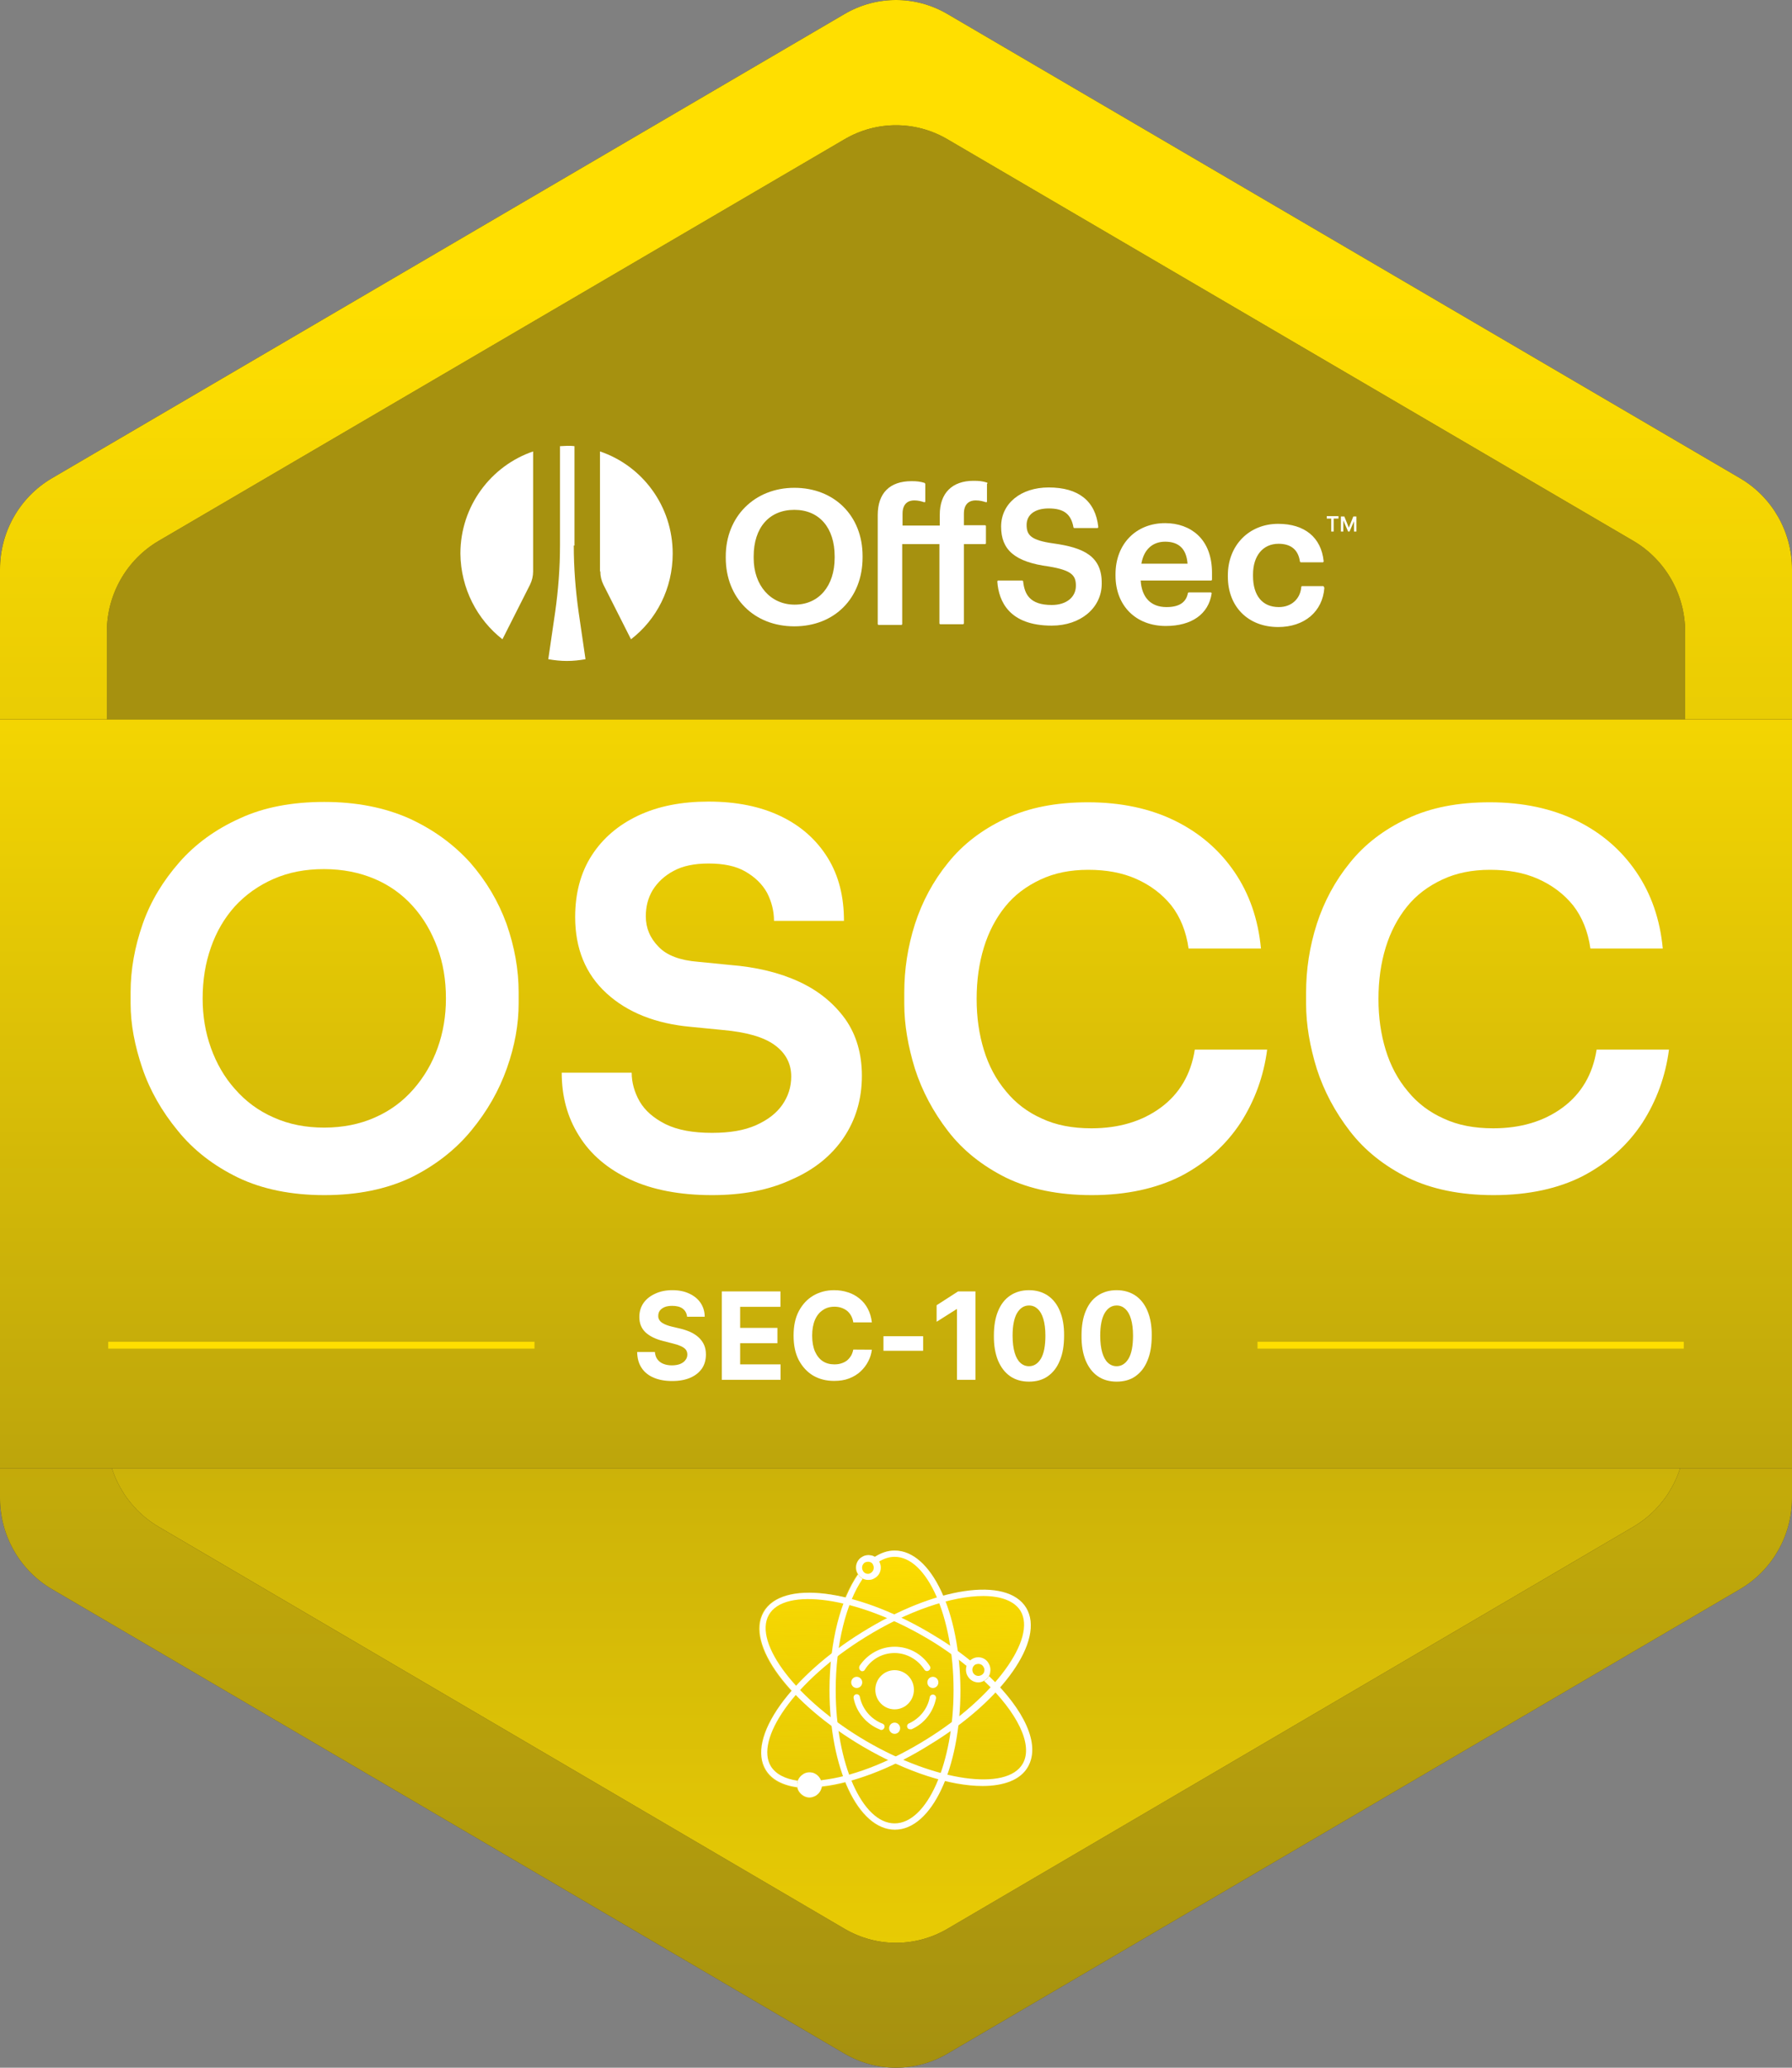 <svg width="520" height="600" viewBox="0 0 520 600" fill="none" xmlns="http://www.w3.org/2000/svg">
<rect x="0" y="0" width="520" height="600" fill="#808080" stroke="none"/>
<path d="M0 165.2V434.698C0 445.559 5.7 455.608 15 461.09L245 595.889C254.3 601.37 265.7 601.37 275 595.889L505 461.09C514.3 455.608 520 445.559 520 434.698V165.2C520 154.339 514.3 144.29 505 138.809L275 4.111C265.7 -1.37 254.3 -1.37 245 4.111L15 138.809C5.7 144.29 0 154.339 0 165.2Z" fill="#201C26"/>
<path d="M0 165.2V434.698C0 445.559 5.7 455.608 15 461.09L245 595.889C254.3 601.37 265.7 601.37 275 595.889L505 461.09C514.3 455.608 520 445.559 520 434.698V165.2C520 154.339 514.3 144.29 505 138.809L275 4.111C265.7 -1.37 254.3 -1.37 245 4.111L15 138.809C5.7 144.29 0 154.339 0 165.2Z" fill="url(#paint0_linear_831_13261)"/>
<path d="M31 183.37V416.63C31 427.491 36.7 437.54 46 443.021L245 559.651C254.3 565.133 265.7 565.133 275 559.651L474 443.021C483.3 437.54 489 427.491 489 416.63V183.37C489 172.509 483.3 162.46 474 156.978L275 40.45C265.7 34.968 254.3 34.968 245 40.45L46 156.978C36.7 162.46 31 172.509 31 183.37Z" fill="#201C26"/>
<path d="M31 183.37V416.63C31 427.491 36.7 437.54 46 443.021L245 559.651C254.3 565.133 265.7 565.133 275 559.651L474 443.021C483.3 437.54 489 427.491 489 416.63V183.37C489 172.509 483.3 162.46 474 156.978L275 40.45C265.7 34.968 254.3 34.968 245 40.45L46 156.978C36.7 162.46 31 172.509 31 183.37Z" fill="url(#paint1_linear_831_13261)"/>
<path d="M520 208.746H0V426.07H520V208.746Z" fill="#201C26"/>
<path d="M520 208.746H0V426.07H520V208.746Z" fill="url(#paint2_linear_831_13261)"/>
<path fill-rule="evenodd" clip-rule="evenodd" d="M166.5 158.298C166.5 164.794 167 171.189 167.9 177.584L169.9 191.287C168.1 191.592 166.4 191.795 164.5 191.795C162.6 191.795 160.9 191.592 159.1 191.287L161.1 177.584C162 171.189 162.5 164.794 162.5 158.298V129.47C163.2 129.47 163.9 129.369 164.6 129.369C165.3 129.369 166 129.369 166.7 129.47V158.298H166.5ZM145.8 185.501L153.8 169.666C154.4 168.448 154.7 167.129 154.7 165.809V130.993C142.5 135.154 133.6 146.828 133.6 160.632C133.7 170.783 138.5 179.817 145.8 185.501ZM174.2 165.809C174.2 167.129 174.5 168.448 175.1 169.666L183.1 185.501C190.5 179.817 195.2 170.783 195.2 160.632C195.2 146.828 186.4 135.154 174.1 130.993V165.809H174.2Z" fill="white"/>
<path d="M385 150.482V149.771H388.4V150.482H385ZM386.3 154.238V150.279H387V154.238H386.3ZM389.1 154.238V149.873H389.8V154.238H389.1ZM391.2 154.238L389.3 149.873H390.1L391.4 153.121L392.7 149.873H393.5L391.6 154.238H391.2ZM392.9 154.238V149.873H393.6V154.238H392.9Z" fill="white"/>
<path d="M230.5 141.549C219 141.549 210.6 149.873 210.6 161.444V161.85C210.6 173.524 218.8 181.746 230.5 181.746C242.2 181.746 250.3 173.524 250.3 161.749V161.343C250.3 149.67 242.1 141.549 230.5 141.549ZM218.7 161.444C218.7 153.121 223.2 147.944 230.5 147.944C237.8 147.944 242.2 153.222 242.2 161.444V161.85C242.2 170.072 237.6 175.452 230.6 175.452C223.6 175.452 218.7 169.869 218.7 161.952V161.444Z" fill="white"/>
<path d="M286.399 140.027C285.099 139.621 284.099 139.519 282.499 139.519C276.299 139.519 272.699 143.072 272.699 149.365V152.512H261.899V149.061C261.899 145.914 263.799 145.203 265.299 145.203C266.499 145.203 267.499 145.508 268.099 145.711C268.199 145.711 268.299 145.711 268.399 145.711C268.499 145.609 268.499 145.609 268.499 145.508V140.433C268.499 140.331 268.399 140.23 268.299 140.128C266.999 139.722 265.999 139.621 264.499 139.621C258.199 139.621 254.699 143.072 254.699 149.467V181.035C254.699 181.238 254.799 181.339 254.999 181.339H261.499C261.699 181.339 261.799 181.238 261.799 181.035V157.892H272.599V180.832C272.599 181.035 272.699 181.136 272.899 181.136H279.399C279.599 181.136 279.699 181.035 279.699 180.832V157.892H285.799C285.999 157.892 286.099 157.79 286.099 157.587V152.715C286.099 152.512 285.999 152.41 285.799 152.41H279.699V149.061C279.699 145.914 281.599 145.203 283.099 145.203C284.399 145.203 285.399 145.508 285.999 145.711C286.099 145.711 286.199 145.711 286.299 145.711C286.399 145.711 286.399 145.609 286.399 145.508V140.433C286.599 140.23 286.599 140.128 286.399 140.027Z" fill="white"/>
<path d="M305.7 157.689C299.1 156.775 297.9 155.253 297.9 152.309C297.9 149.365 300.3 147.538 304.3 147.538C308.7 147.538 310.8 149.162 311.5 153.019C311.5 153.121 311.6 153.222 311.8 153.222H318.4C318.5 153.222 318.6 153.222 318.6 153.121C318.7 153.019 318.7 153.019 318.7 152.918C317.9 145.406 313 141.448 304.3 141.448C296.2 141.448 290.5 146.117 290.5 152.816C290.5 159.516 294.4 163.068 304.4 164.388C311.1 165.505 312.2 167.027 312.2 169.971C312.2 173.321 309.4 175.554 305.2 175.554C298.7 175.554 297.3 172.305 296.9 168.753C296.9 168.651 296.8 168.448 296.6 168.448H289.7C289.6 168.448 289.5 168.448 289.5 168.55C289.4 168.651 289.4 168.651 289.4 168.753C289.8 174.539 292.9 181.542 305.2 181.542C313.6 181.542 319.7 176.366 319.7 169.362C319.8 161.343 314.4 158.907 305.7 157.689Z" fill="white"/>
<path d="M347.599 155.253C345.199 153.02 341.899 151.802 338.099 151.802C329.599 151.802 323.699 157.892 323.699 166.622V167.028C323.699 175.757 329.599 181.644 338.299 181.644C345.799 181.644 350.699 178.193 351.599 172.204C351.599 172.103 351.599 172.001 351.499 172.001C351.399 171.9 351.399 171.9 351.299 171.9H344.999C344.899 171.9 344.699 172.001 344.699 172.103C344.199 174.844 342.099 176.163 338.499 176.163C333.999 176.163 331.299 173.422 330.999 168.449H351.399C351.599 168.449 351.699 168.347 351.699 168.144V166.216C351.699 161.546 350.299 157.791 347.599 155.253ZM331.199 163.576C331.899 159.516 334.399 157.182 338.099 157.182C342.099 157.182 344.299 159.313 344.599 163.576H331.199Z" fill="white"/>
<path d="M384.099 170.174C383.999 170.072 383.999 170.072 383.899 170.072H377.899C377.699 170.072 377.599 170.174 377.599 170.377C377.299 173.828 374.699 176.163 371.099 176.163C366.299 176.163 363.599 172.813 363.599 167.129V166.723C363.599 161.241 366.499 157.79 370.999 157.79C374.599 157.79 376.699 159.516 377.199 162.865C377.199 162.967 377.299 163.17 377.499 163.17H383.799C383.899 163.17 383.999 163.17 383.999 163.069C384.099 162.967 384.099 162.967 384.099 162.865C383.399 155.963 378.599 152.004 370.899 152.004C362.399 152.004 356.299 158.298 356.299 166.926V167.332C356.299 176.061 362.199 181.949 370.899 181.949C378.499 181.949 383.799 177.482 384.299 170.58C384.199 170.377 384.199 170.275 384.099 170.174Z" fill="white"/>
<path d="M290.201 489.714C297.901 480.883 301.101 472.154 297.701 466.672C294.301 461.089 285.101 460.074 273.701 463.12C270.301 454.999 265.301 449.924 259.601 449.924C257.501 449.924 255.601 450.634 253.701 451.852C253.401 451.649 253.101 451.548 252.801 451.446C251.901 451.243 250.901 451.345 250.101 451.852C248.401 452.867 247.801 455.101 248.801 456.725C248.901 456.928 249.001 457.029 249.101 457.232C249.001 457.131 248.901 456.928 248.801 456.826C247.501 458.755 246.301 460.988 245.201 463.526C233.701 460.785 224.701 462.104 221.401 467.789C218.201 473.473 221.601 482 229.601 490.729C228.401 492.15 227.201 493.571 226.201 494.992C220.801 502.605 219.301 509.305 222.001 513.771C223.701 516.613 226.801 518.237 231.201 518.846C231.301 519.252 231.401 519.557 231.601 519.963C232.301 521.079 233.501 521.79 234.701 521.79C235.301 521.79 235.901 521.587 236.501 521.282C237.301 520.775 237.901 520.064 238.201 519.049C238.301 518.643 238.301 518.237 238.301 517.831C238.301 518.136 238.301 518.542 238.201 518.846C238.901 518.745 239.701 518.643 240.501 518.542C242.001 518.339 243.601 517.933 245.201 517.527C248.601 525.85 253.701 531.027 259.401 531.027C265.301 531.027 270.401 525.546 273.901 516.918C277.901 517.933 281.701 518.44 285.001 518.44C291.301 518.44 296.101 516.613 298.201 512.857C301.601 506.869 298.201 498.342 290.201 489.714Z" fill="url(#paint3_linear_831_13261)"/>
<path d="M259.601 449.924C257.501 449.924 255.601 450.634 253.701 451.852C254.201 452.157 254.701 452.563 255.001 453.172C256.501 452.258 258.001 451.751 259.601 451.751C269.001 451.751 276.701 469.108 276.701 490.425C276.701 511.741 269.001 529.098 259.601 529.098C250.201 529.098 242.501 511.741 242.501 490.425C242.501 476.924 245.601 465.048 250.301 458.146C249.801 457.841 249.301 457.435 249.001 456.826C244.001 464.033 240.701 476.315 240.701 490.425C240.701 513.162 249.001 530.925 259.701 530.925C270.301 530.925 278.701 513.162 278.701 490.425C278.601 467.687 270.201 449.924 259.601 449.924Z" fill="white"/>
<path d="M283.901 488.191C282.701 488.191 281.501 487.582 280.801 486.364C280.301 485.552 280.201 484.537 280.401 483.624C280.601 482.71 281.201 481.898 282.101 481.391C283.801 480.375 286.001 480.984 286.901 482.71C287.401 483.522 287.501 484.537 287.301 485.451C287.101 486.364 286.501 487.176 285.601 487.684C285.101 487.988 284.501 488.191 283.901 488.191ZM283.901 482.812C283.601 482.812 283.301 482.913 283.001 483.015C282.201 483.522 281.901 484.537 282.401 485.451C282.901 486.263 283.901 486.567 284.801 486.06C285.201 485.857 285.501 485.451 285.601 485.045C285.701 484.639 285.701 484.131 285.401 483.725C285.101 483.116 284.501 482.812 283.901 482.812Z" fill="white"/>
<path d="M287 486.364C286.7 486.872 286.3 487.379 285.7 487.684C285.7 487.684 285.6 487.684 285.6 487.785C295.1 496.819 299.9 506.259 296.8 511.741C292.2 519.861 271.4 516.918 251.4 505.244C231.4 493.571 218.5 476.823 223.1 468.601C227.7 460.48 248.5 463.424 268.5 475.097C272.9 477.635 276.9 480.477 280.5 483.421C280.7 482.812 281.1 482.304 281.6 481.898C278 478.954 273.9 476.214 269.4 473.575C247.9 460.988 226.9 458.45 221.6 467.789C216.3 477.127 229 494.282 250.5 506.868C263.3 514.38 275.9 518.237 285.1 518.237C291.4 518.237 296.2 516.41 298.3 512.654C302 506.158 297.2 496.109 287 486.364Z" fill="white"/>
<path d="M252.001 458.45C251.701 458.45 251.401 458.45 251.101 458.349C250.201 458.146 249.401 457.537 248.901 456.623C247.901 454.898 248.501 452.664 250.201 451.751C251.001 451.243 252.001 451.142 252.901 451.345C253.801 451.548 254.601 452.157 255.101 453.07C256.101 454.796 255.501 457.029 253.801 457.943C253.201 458.349 252.601 458.45 252.001 458.45ZM251.901 453.172C251.601 453.172 251.301 453.273 251.001 453.375C250.201 453.882 249.901 454.898 250.401 455.811C250.601 456.217 251.001 456.522 251.401 456.623C251.801 456.725 252.301 456.725 252.701 456.42C253.501 455.913 253.801 454.898 253.301 453.984C253.101 453.476 252.501 453.172 251.901 453.172Z" fill="white"/>
<path d="M297.801 466.571C292.201 457.334 271.301 460.48 250.101 473.676C240.101 479.868 231.701 487.379 226.401 494.789C221.001 502.402 219.501 509.102 222.201 513.568C223.901 516.41 227.101 518.034 231.401 518.643C231.301 518.136 231.301 517.527 231.401 516.918C231.401 516.816 231.401 516.816 231.501 516.715C227.801 516.207 225.101 514.786 223.701 512.553C221.401 508.797 222.901 502.707 227.801 495.804C232.901 488.598 241.101 481.289 250.901 475.199C263.401 467.383 276.301 463.12 285.301 463.12C290.401 463.12 294.301 464.541 296.101 467.383C301.001 475.402 288.501 492.556 268.801 504.737C259.001 510.827 248.901 514.989 240.201 516.309C239.501 516.41 238.801 516.512 238.101 516.613C238.301 517.222 238.301 517.831 238.201 518.44C238.901 518.339 239.701 518.237 240.501 518.136C249.401 516.715 259.801 512.553 269.801 506.26C291.101 493.368 303.301 475.808 297.801 466.571Z" fill="white"/>
<path d="M238.001 516.105C237.501 515.293 236.801 514.684 235.801 514.38C234.901 514.177 233.901 514.278 233.101 514.786C232.301 515.293 231.701 516.004 231.401 517.019C231.201 517.932 231.301 518.948 231.801 519.76C232.501 520.876 233.701 521.587 234.901 521.587C235.501 521.587 236.101 521.384 236.701 521.079C237.501 520.572 238.101 519.861 238.401 518.846C238.701 517.831 238.401 517.019 238.001 516.105Z" fill="white"/>
<path d="M259.6 484.639C256.5 484.639 254 487.177 254 490.323C254 493.47 256.5 496.008 259.6 496.008C262.7 496.008 265.2 493.47 265.2 490.323C265.2 487.177 262.7 484.639 259.6 484.639Z" fill="white"/>
<path d="M250.201 484.943C250.001 484.943 249.901 484.943 249.701 484.74C249.301 484.436 249.201 483.928 249.401 483.421C251.701 479.97 255.501 477.838 259.601 477.838C263.701 477.838 267.501 479.868 269.801 483.421C270.101 483.827 270.001 484.436 269.501 484.74C269.101 485.045 268.501 484.943 268.201 484.436C266.301 481.492 263.001 479.665 259.601 479.665C256.101 479.665 252.901 481.391 251.001 484.436C250.801 484.842 250.501 484.943 250.201 484.943Z" fill="white"/>
<path d="M255.701 501.997C255.601 501.997 255.501 501.997 255.401 501.895C251.501 500.372 248.501 496.921 247.701 492.76C247.601 492.252 247.901 491.744 248.401 491.643C248.901 491.541 249.401 491.846 249.501 492.354C250.201 495.906 252.701 498.85 256.101 500.169C256.601 500.372 256.801 500.88 256.601 501.388C256.401 501.794 256.101 501.997 255.701 501.997Z" fill="white"/>
<path d="M264.101 501.794C263.701 501.794 263.401 501.591 263.301 501.286C263.101 500.779 263.301 500.271 263.801 500.068C266.901 498.647 269.201 495.805 269.801 492.455C269.901 491.948 270.401 491.643 270.901 491.745C271.401 491.846 271.701 492.354 271.601 492.861C270.801 496.82 268.201 500.17 264.501 501.794C264.401 501.794 264.301 501.794 264.101 501.794Z" fill="white"/>
<path d="M259.6 503.113C260.484 503.113 261.2 502.386 261.2 501.489C261.2 500.592 260.484 499.865 259.6 499.865C258.716 499.865 258 500.592 258 501.489C258 502.386 258.716 503.113 259.6 503.113Z" fill="white"/>
<path d="M248.6 489.816C249.484 489.816 250.2 489.089 250.2 488.192C250.2 487.295 249.484 486.568 248.6 486.568C247.716 486.568 247 487.295 247 488.192C247 489.089 247.716 489.816 248.6 489.816Z" fill="white"/>
<path d="M270.7 489.816C271.583 489.816 272.3 489.089 272.3 488.192C272.3 487.295 271.583 486.568 270.7 486.568C269.816 486.568 269.1 487.295 269.1 488.192C269.1 489.089 269.816 489.816 270.7 489.816Z" fill="white"/>
<path d="M94.1 346.794C84.5 346.794 76.1 345.068 69.1 341.719C62 338.268 56.2 333.801 51.6 328.117C47 322.534 43.5 316.444 41.3 309.947C39.1 303.451 37.9 297.259 37.9 291.169V287.921C37.9 281.323 39.1 274.725 41.4 268.127C43.7 261.529 47.3 255.642 52 250.262C56.7 244.882 62.6 240.619 69.6 237.472C76.6 234.224 84.8 232.702 94.1 232.702C103.4 232.702 111.6 234.326 118.7 237.472C125.8 240.721 131.6 244.984 136.4 250.262C141.1 255.642 144.6 261.529 147 268.127C149.3 274.725 150.5 281.323 150.5 287.921V291.169C150.5 297.158 149.4 303.451 147.1 309.947C144.8 316.444 141.4 322.433 136.7 328.117C132.1 333.7 126.2 338.268 119.2 341.719C112.1 345.068 103.8 346.794 94.1 346.794ZM94.1 327.203C99.5 327.203 104.5 326.188 108.8 324.26C113.2 322.331 116.9 319.591 120 316.038C123.1 312.485 125.4 308.526 127 304.06C128.6 299.594 129.4 294.823 129.4 289.748C129.4 284.368 128.6 279.496 126.9 274.928C125.2 270.36 122.9 266.402 119.8 262.95C116.7 259.499 113 256.86 108.7 255.033C104.4 253.206 99.5 252.191 94 252.191C88.6 252.191 83.8 253.104 79.4 255.033C75 256.962 71.3 259.601 68.2 262.95C65.1 266.402 62.8 270.36 61.2 274.928C59.6 279.496 58.8 284.368 58.8 289.748C58.8 294.823 59.6 299.594 61.2 304.06C62.8 308.526 65.1 312.587 68.2 316.038C71.3 319.591 75 322.331 79.4 324.26C83.9 326.29 88.8 327.203 94.1 327.203Z" fill="white"/>
<path d="M206.6 346.794C197.3 346.794 189.3 345.271 182.8 342.226C176.3 339.181 171.3 334.918 168 329.538C164.6 324.158 163 318.068 163 311.267H183.3C183.3 314.109 184.1 316.951 185.6 319.59C187.2 322.331 189.7 324.463 193.1 326.188C196.6 327.914 201.1 328.726 206.6 328.726C211.8 328.726 216 328.015 219.4 326.493C222.8 324.97 225.3 323.042 227 320.605C228.7 318.169 229.6 315.429 229.6 312.384C229.6 308.628 228 305.583 224.8 303.248C221.6 300.913 216.6 299.492 209.8 298.883L200.5 297.97C190.3 297.056 182.1 293.808 176 288.225C169.9 282.642 166.9 275.232 166.9 266.097C166.9 259.195 168.5 253.206 171.7 248.232C174.9 243.258 179.4 239.401 185.2 236.66C191 233.92 197.8 232.6 205.6 232.6C213.7 232.6 220.7 234.021 226.6 236.863C232.5 239.705 237 243.766 240.2 248.943C243.4 254.119 244.9 260.21 244.9 267.214H224.6C224.6 264.371 223.9 261.631 222.6 259.093C221.2 256.555 219.1 254.525 216.3 252.901C213.5 251.277 209.9 250.567 205.6 250.567C201.5 250.567 198.1 251.277 195.5 252.698C192.8 254.119 190.8 256.048 189.4 258.281C188 260.616 187.4 263.153 187.4 265.894C187.4 269.244 188.6 272.187 191.1 274.725C193.5 277.263 197.4 278.684 202.6 279.09L211.8 280.003C219.5 280.612 226.2 282.236 231.9 284.876C237.6 287.515 242 291.169 245.3 295.737C248.5 300.304 250.1 305.786 250.1 312.181C250.1 318.981 248.3 324.97 244.8 330.147C241.3 335.324 236.3 339.384 229.8 342.226C223.1 345.373 215.4 346.794 206.6 346.794Z" fill="white"/>
<path d="M316.8 346.794C307.1 346.794 298.8 345.068 291.9 341.719C285 338.268 279.4 333.801 275.1 328.219C270.8 322.636 267.6 316.647 265.5 310.151C263.5 303.654 262.4 297.361 262.4 291.27V288.022C262.4 281.323 263.4 274.725 265.5 268.127C267.6 261.631 270.8 255.642 275.1 250.364C279.4 244.984 285 240.721 291.7 237.574C298.5 234.326 306.5 232.803 315.7 232.803C325.3 232.803 333.8 234.63 341 238.183C348.2 241.736 353.9 246.709 358.2 253.003C362.5 259.296 365.1 266.706 365.9 275.233H344.9C344.2 270.259 342.5 266.097 339.9 262.747C337.2 259.398 333.8 256.86 329.7 255.033C325.6 253.206 320.9 252.394 315.8 252.394C310.6 252.394 306 253.307 301.9 255.236C297.8 257.165 294.4 259.702 291.7 263.052C289 266.402 286.9 270.36 285.5 274.928C284.1 279.496 283.4 284.47 283.4 289.849C283.4 295.229 284.1 300.101 285.5 304.669C286.9 309.237 289 313.196 291.9 316.647C294.7 320.098 298.2 322.737 302.3 324.564C306.4 326.493 311.2 327.407 316.7 327.407C324.7 327.407 331.4 325.376 336.8 321.418C342.2 317.459 345.6 311.775 346.7 304.568H367.7C366.7 312.282 364.1 319.388 360 325.782C355.8 332.177 350.1 337.354 342.8 341.211C335.6 344.865 326.9 346.794 316.8 346.794Z" fill="white"/>
<path d="M433.4 346.794C423.7 346.794 415.4 345.068 408.5 341.719C401.6 338.268 396 333.801 391.7 328.219C387.4 322.636 384.2 316.647 382.1 310.151C380.1 303.654 379 297.361 379 291.27V288.022C379 281.323 380 274.725 382.1 268.127C384.2 261.631 387.4 255.642 391.7 250.364C396 244.984 401.6 240.721 408.3 237.574C415.1 234.326 423.1 232.803 432.3 232.803C441.9 232.803 450.4 234.63 457.6 238.183C464.8 241.736 470.5 246.709 474.8 253.003C479.1 259.296 481.7 266.706 482.5 275.233H461.5C460.8 270.259 459.1 266.097 456.5 262.747C453.8 259.398 450.4 256.86 446.3 255.033C442.2 253.206 437.5 252.394 432.4 252.394C427.2 252.394 422.6 253.307 418.5 255.236C414.4 257.165 411 259.702 408.3 263.052C405.6 266.402 403.5 270.36 402.1 274.928C400.7 279.496 400 284.47 400 289.849C400 295.229 400.7 300.101 402.1 304.669C403.5 309.237 405.6 313.196 408.5 316.647C411.3 320.098 414.8 322.737 418.9 324.564C423 326.493 427.8 327.407 433.3 327.407C441.3 327.407 448 325.376 453.4 321.418C458.8 317.459 462.2 311.775 463.3 304.568H484.3C483.3 312.282 480.7 319.388 476.6 325.782C472.4 332.177 466.7 337.354 459.4 341.211C452.3 344.865 443.6 346.794 433.4 346.794Z" fill="white"/>
<path d="M332.981 380.418C333.821 382.407 334.241 384.787 334.206 387.558C334.206 390.401 333.821 392.781 332.981 394.77C332.176 396.795 330.986 398.288 329.481 399.353C327.976 400.419 326.121 400.917 324.021 400.917C321.886 400.917 320.066 400.384 318.561 399.353C317.021 398.288 315.866 396.76 315.026 394.77C314.221 392.781 313.801 390.365 313.836 387.558C313.836 384.787 314.221 382.407 315.061 380.418C315.866 378.464 317.021 376.971 318.561 375.941C320.101 374.911 321.886 374.378 324.021 374.378C326.121 374.378 327.941 374.911 329.481 375.941C330.986 376.971 332.176 378.464 332.981 380.418ZM327.486 394.238C328.361 392.745 328.781 390.507 328.781 387.558C328.781 385.64 328.571 384.006 328.186 382.727C327.801 381.412 327.241 380.453 326.541 379.814C325.806 379.139 325.001 378.819 324.021 378.819C322.586 378.819 321.431 379.565 320.556 381.021C319.716 382.478 319.261 384.645 319.261 387.558C319.261 389.548 319.471 391.182 319.856 392.497C320.241 393.811 320.801 394.806 321.501 395.445C322.236 396.12 323.076 396.44 324.021 396.44C325.456 396.44 326.611 395.694 327.486 394.238Z" fill="white"/>
<path d="M307.551 380.418C308.391 382.407 308.811 384.787 308.776 387.558C308.776 390.401 308.391 392.781 307.551 394.77C306.746 396.795 305.556 398.288 304.051 399.353C302.546 400.419 300.691 400.917 298.591 400.917C296.456 400.917 294.636 400.384 293.131 399.353C291.591 398.288 290.436 396.76 289.596 394.77C288.791 392.781 288.371 390.365 288.406 387.558C288.406 384.787 288.791 382.407 289.631 380.418C290.436 378.464 291.591 376.971 293.131 375.941C294.671 374.911 296.456 374.378 298.591 374.378C300.691 374.378 302.511 374.911 304.051 375.941C305.556 376.971 306.746 378.464 307.551 380.418ZM302.056 394.238C302.931 392.745 303.351 390.507 303.351 387.558C303.351 385.64 303.141 384.006 302.756 382.727C302.371 381.412 301.811 380.453 301.111 379.814C300.376 379.139 299.571 378.819 298.591 378.819C297.156 378.819 296.001 379.565 295.126 381.021C294.286 382.478 293.831 384.645 293.831 387.558C293.831 389.548 294.041 391.182 294.426 392.497C294.811 393.811 295.371 394.806 296.071 395.445C296.806 396.12 297.646 396.44 298.591 396.44C300.026 396.44 301.181 395.694 302.056 394.238Z" fill="white"/>
<path d="M278.015 374.733H283.055V400.384H277.7V379.885H277.56L271.785 383.544V378.748L278.015 374.733Z" fill="white"/>
<path d="M267.876 391.964H256.361V387.736H267.876V391.964Z" fill="white"/>
<path d="M246.941 393.42V393.456C247.256 392.887 247.466 392.284 247.606 391.609L252.996 391.644C252.856 392.816 252.506 393.953 251.946 395.019C251.386 396.12 250.651 397.08 249.706 397.968C248.796 398.82 247.676 399.496 246.381 399.993C245.121 400.49 243.651 400.703 242.041 400.703C239.766 400.703 237.771 400.206 235.986 399.176C234.236 398.145 232.836 396.618 231.786 394.664C230.771 392.71 230.281 390.365 230.281 387.558C230.281 384.752 230.771 382.372 231.821 380.418C232.871 378.464 234.271 376.971 236.021 375.941C237.806 374.911 239.801 374.378 242.041 374.378C243.511 374.378 244.841 374.591 246.101 375.017C247.361 375.408 248.481 376.048 249.426 376.829C250.406 377.611 251.211 378.606 251.806 379.743C252.436 380.915 252.821 382.229 252.996 383.722H247.606C247.501 383.011 247.291 382.372 246.976 381.803C246.696 381.27 246.276 380.773 245.821 380.382C245.331 379.991 244.771 379.707 244.176 379.494C243.546 379.281 242.881 379.174 242.146 379.174C240.851 379.174 239.696 379.494 238.751 380.169C237.771 380.808 237.001 381.768 236.476 383.011C235.951 384.254 235.671 385.782 235.671 387.558C235.671 389.37 235.951 390.898 236.476 392.141C237.036 393.385 237.771 394.344 238.751 394.984C239.731 395.623 240.851 395.907 242.111 395.907C242.811 395.907 243.476 395.836 244.106 395.623C244.701 395.445 245.261 395.161 245.751 394.806C246.206 394.415 246.626 393.953 246.941 393.42Z" fill="white"/>
<path d="M214.777 395.907H226.502V400.384H209.457V374.733H226.467V379.21H214.777V385.32H225.592V389.761H214.777V395.907Z" fill="white"/>
<path d="M204.281 390.187C204.666 391.04 204.841 391.964 204.841 393.03C204.841 394.628 204.456 395.978 203.686 397.115C202.881 398.252 201.796 399.14 200.326 399.78C198.856 400.419 197.106 400.739 195.041 400.739C193.011 400.739 191.226 400.419 189.721 399.78C188.216 399.14 187.026 398.217 186.186 396.938C185.346 395.694 184.926 394.166 184.891 392.319H190.036C190.106 393.172 190.351 393.882 190.771 394.451C191.191 395.019 191.786 395.481 192.521 395.765C193.221 396.049 194.061 396.191 194.971 396.191C195.881 396.191 196.686 396.049 197.351 395.801C198.016 395.516 198.541 395.161 198.891 394.664C199.276 394.202 199.451 393.634 199.451 393.03C199.451 392.461 199.276 391.964 198.961 391.573C198.611 391.182 198.156 390.862 197.491 390.578C196.861 390.294 196.091 390.045 195.181 389.832L192.416 389.122C190.281 388.589 188.601 387.772 187.376 386.67C186.151 385.533 185.521 384.041 185.521 382.158C185.521 380.595 185.941 379.245 186.746 378.073C187.586 376.9 188.741 376.012 190.176 375.373C191.611 374.698 193.256 374.378 195.111 374.378C196.966 374.378 198.611 374.698 200.011 375.373C201.411 376.012 202.496 376.9 203.301 378.073C204.071 379.245 204.491 380.56 204.491 382.087H199.381C199.276 381.093 198.856 380.311 198.121 379.743C197.351 379.174 196.336 378.925 195.076 378.925C194.201 378.925 193.466 379.032 192.871 379.281C192.276 379.529 191.786 379.885 191.471 380.311C191.156 380.737 191.016 381.235 191.016 381.768C190.981 382.229 191.086 382.62 191.296 382.975C191.506 383.331 191.786 383.615 192.171 383.864C192.556 384.112 192.976 384.325 193.466 384.503C193.921 384.681 194.446 384.823 195.006 384.965L197.281 385.498C198.366 385.747 199.381 386.102 200.291 386.493C201.236 386.919 202.041 387.452 202.706 388.056C203.371 388.66 203.896 389.37 204.281 390.187Z" fill="white"/>
<path d="M364.9 390.34H488.6" stroke="#FFDF00" stroke-width="2" stroke-miterlimit="10"/>
<path d="M31.4 390.34H155.1" stroke="#FFDF00" stroke-width="2" stroke-miterlimit="10"/>
<defs>
<linearGradient id="paint0_linear_831_13261" x1="260" y1="597.252" x2="260" y2="84.231" gradientUnits="userSpaceOnUse">
<stop stop-color="#FFDF00" stop-opacity="0.6"/>
<stop offset="1" stop-color="#FFDF00"/>
</linearGradient>
<linearGradient id="paint1_linear_831_13261" x1="260" y1="679.122" x2="260" y2="235.189" gradientUnits="userSpaceOnUse">
<stop stop-color="#FFDF00"/>
<stop offset="1" stop-color="#FFDF00" stop-opacity="0.6"/>
</linearGradient>
<linearGradient id="paint2_linear_831_13261" x1="260" y1="162.115" x2="260" y2="519.461" gradientUnits="userSpaceOnUse">
<stop stop-color="#FFDF00"/>
<stop offset="1" stop-color="#FFDF00" stop-opacity="0.6"/>
</linearGradient>
<linearGradient id="paint3_linear_831_13261" x1="258.789" y1="548.836" x2="260.951" y2="447.137" gradientUnits="userSpaceOnUse">
<stop stop-color="#FFDF00" stop-opacity="0"/>
<stop offset="1" stop-color="#FFDF00" stop-opacity="0.962"/>
</linearGradient>
</defs>
</svg>

